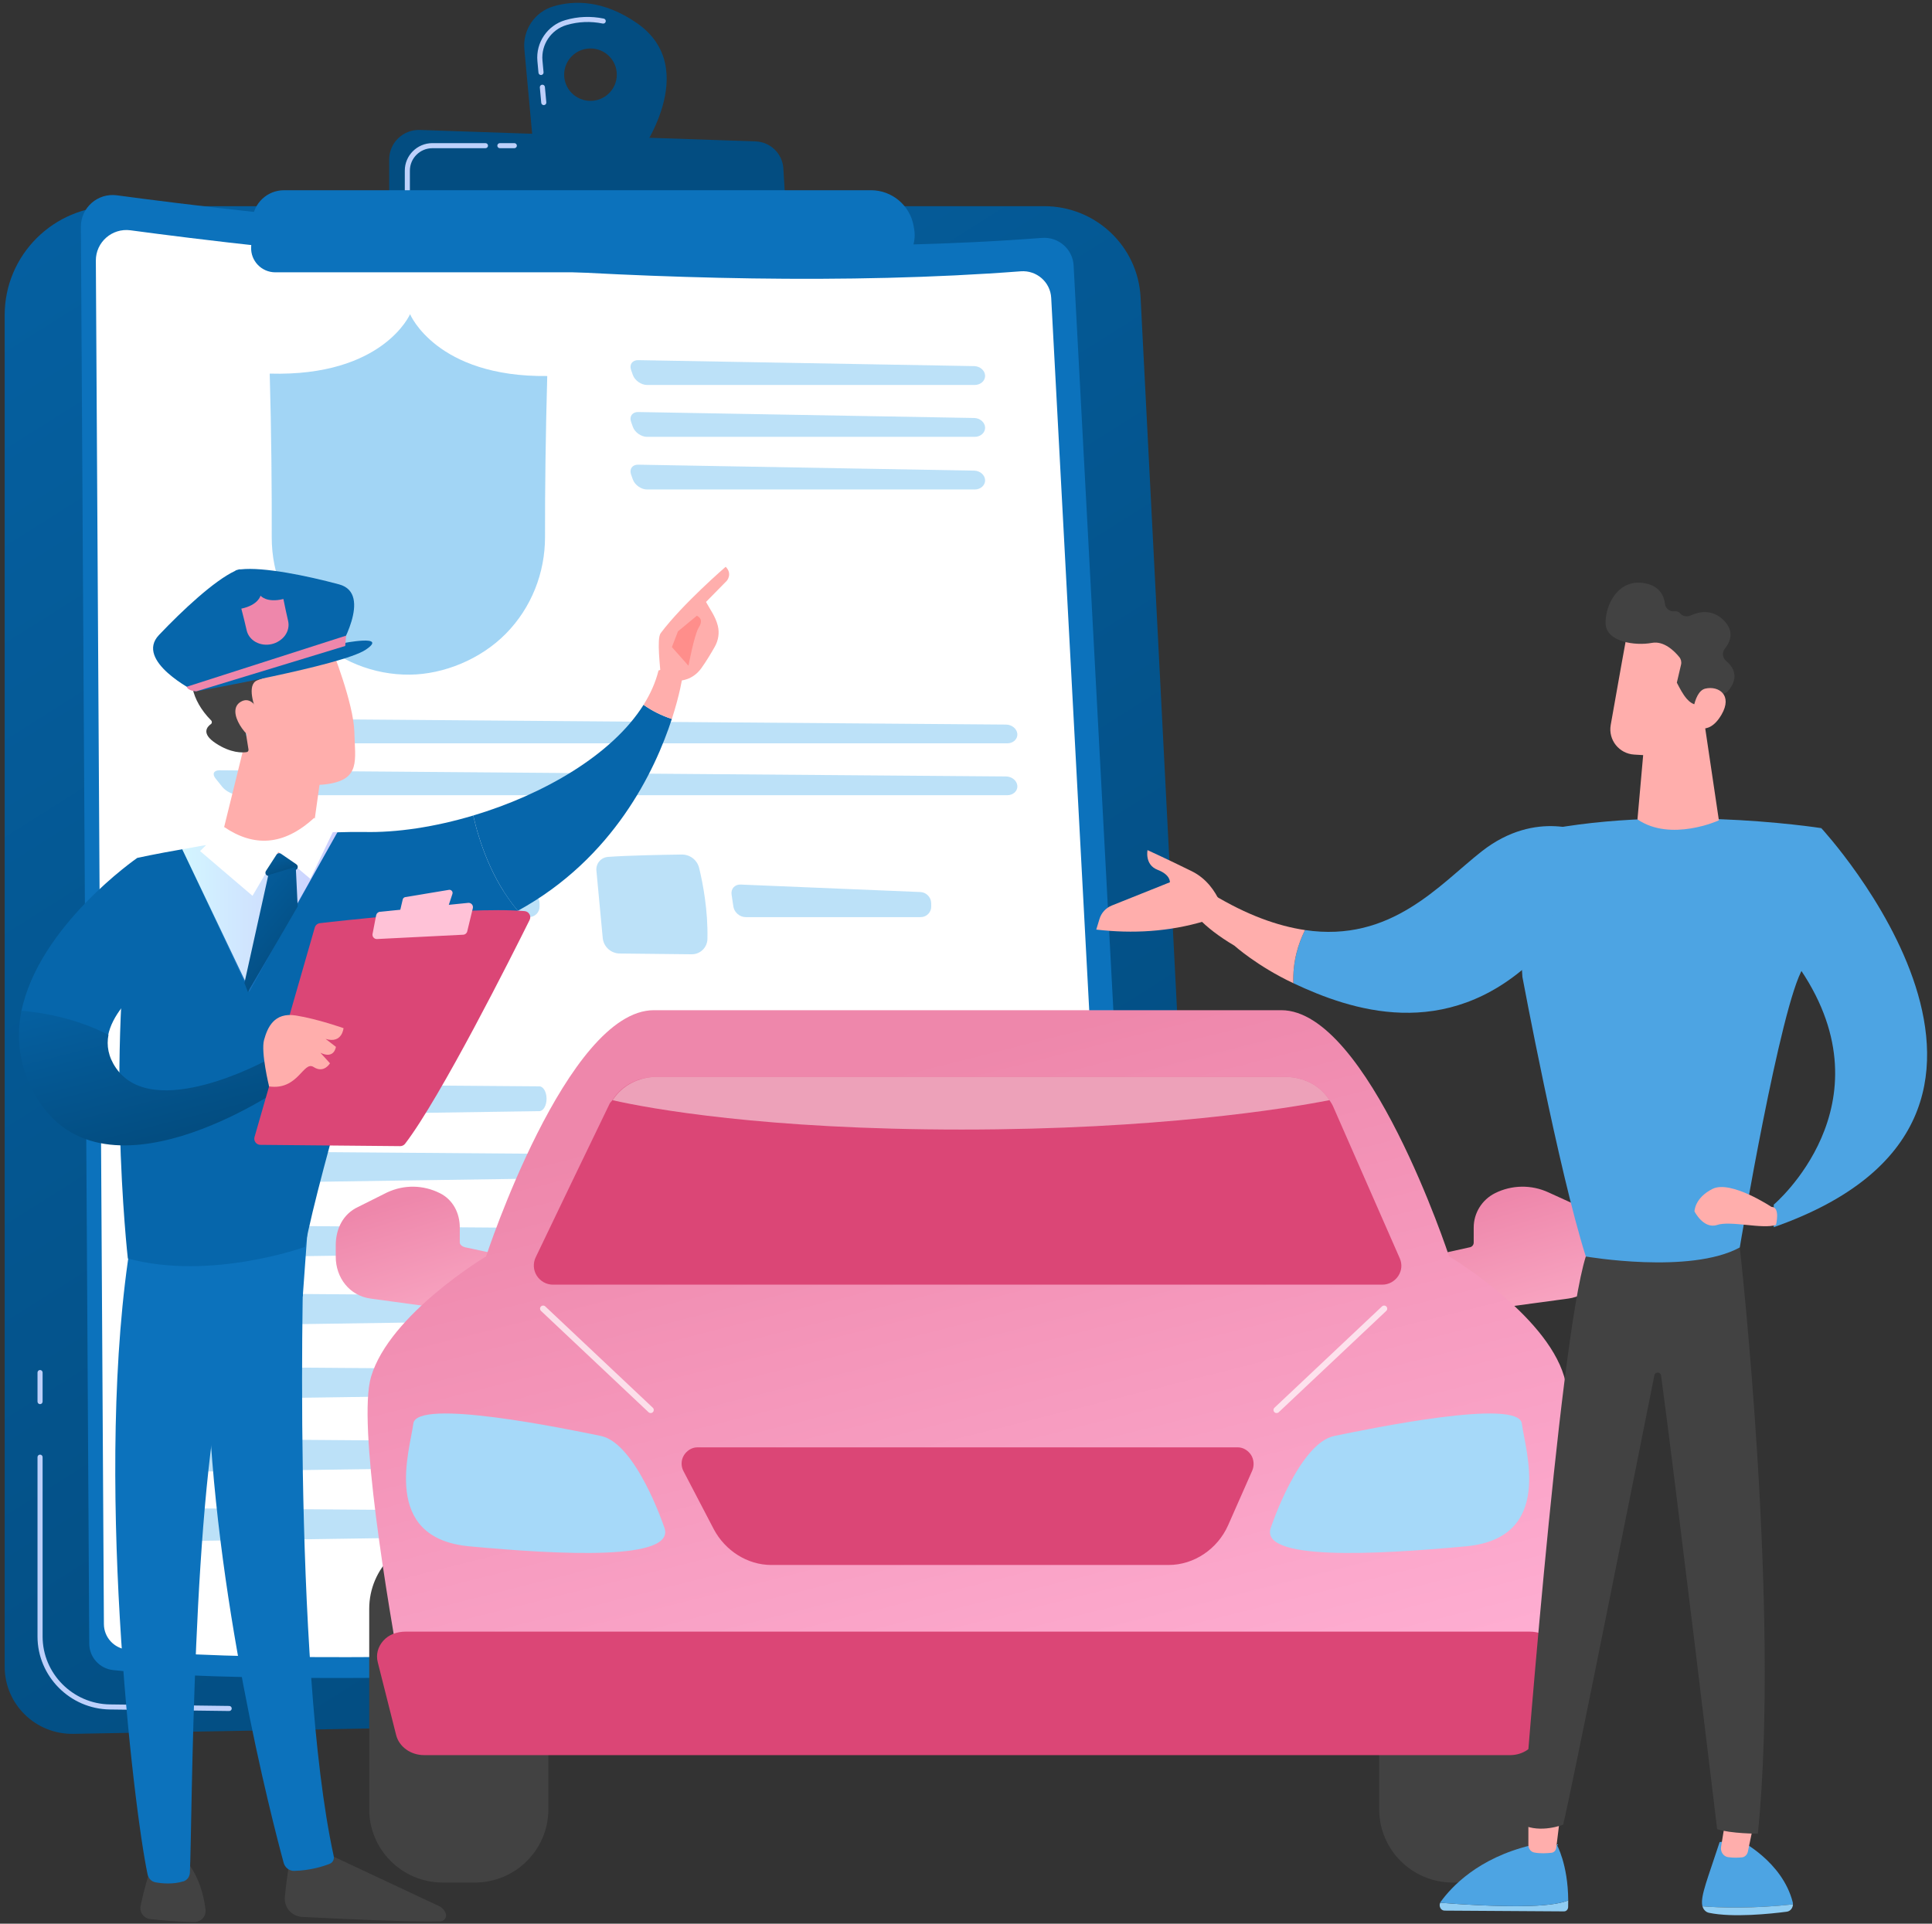 <?xml version="1.0" encoding="UTF-8"?> <svg xmlns="http://www.w3.org/2000/svg" width="241" height="240" viewBox="0 0 241 240" fill="none"><rect x="0" y="0" width="241" height="240" fill="#333333" stroke="none"/><path d="M0.583 39.313C0.583 31.809 6.692 25.725 14.229 25.725H130.27C136.672 25.725 141.951 30.721 142.277 37.088L150.842 204.629C151.097 209.611 147.159 213.814 142.15 213.905L9.151 216.312C4.444 216.397 0.583 212.621 0.583 207.933V39.313Z" fill="url(#paint0_linear_724_711)"></path><path d="M28.589 213.464H28.585L13.703 213.272C8.727 213.208 4.679 209.124 4.679 204.168V181.793C4.679 181.618 4.821 181.477 4.996 181.477C5.172 181.477 5.314 181.618 5.314 181.793V204.168C5.314 208.78 9.081 212.58 13.711 212.64L28.593 212.831C28.769 212.833 28.909 212.977 28.907 213.152C28.904 213.325 28.763 213.464 28.589 213.464Z" fill="#BDD0FB"></path><path d="M4.996 175.179C4.821 175.179 4.679 175.037 4.679 174.862V171.239C4.679 171.064 4.821 170.922 4.996 170.922C5.172 170.922 5.314 171.064 5.314 171.239V174.862C5.314 175.037 5.172 175.179 4.996 175.179Z" fill="#BDD0FB"></path><path d="M10.09 28.303C10.076 25.902 12.196 24.044 14.585 24.367C30.432 26.507 84.924 33.125 129.978 29.681C132.032 29.524 133.815 31.074 133.925 33.124L142.906 201.411C143.029 203.719 141.26 205.692 138.944 205.829C119.995 206.945 41.959 211.262 14.124 208.359C12.43 208.182 11.144 206.762 11.134 205.066L10.09 28.303Z" fill="#0C72BC"></path><path d="M11.956 32.521C11.942 30.21 13.983 28.422 16.282 28.732C31.532 30.792 83.973 37.161 127.33 33.847C129.307 33.696 131.023 35.188 131.128 37.16L139.771 199.11C139.89 201.331 138.187 203.23 135.958 203.361C117.723 204.436 42.625 208.59 15.838 205.796C14.208 205.626 12.971 204.259 12.961 202.627L11.956 32.521Z" fill="white"></path><g opacity="0.6"><path d="M121.587 48.029C122.319 48.029 122.903 47.505 122.884 46.864C122.865 46.223 122.251 45.689 121.519 45.676L79.611 44.932C78.878 44.919 78.478 45.471 78.722 46.159L78.941 46.778C79.184 47.466 79.982 48.029 80.714 48.029H121.587Z" fill="#90CDF3"></path></g><g opacity="0.6"><path d="M79.611 51.404C78.878 51.392 78.478 51.944 78.722 52.632L78.941 53.251C79.184 53.939 79.982 54.501 80.714 54.501H121.587C122.319 54.501 122.903 53.977 122.884 53.337C122.865 52.696 122.251 52.161 121.519 52.148L79.611 51.404Z" fill="#90CDF3"></path></g><g opacity="0.6"><path d="M79.611 57.972C78.878 57.959 78.478 58.511 78.722 59.199L78.941 59.818C79.184 60.506 79.982 61.069 80.714 61.069H121.587C122.319 61.069 122.903 60.545 122.884 59.904C122.865 59.263 122.251 58.729 121.519 58.716L79.611 57.972Z" fill="#90CDF3"></path></g><g opacity="0.6"><path d="M125.652 92.737C126.384 92.737 126.948 92.213 126.906 91.572C126.863 90.932 126.229 90.403 125.497 90.397L27.393 89.627C26.661 89.621 26.435 90.083 26.891 90.654L27.727 91.7C28.183 92.27 29.156 92.737 29.888 92.737H125.652Z" fill="#90CDF3"></path></g><g opacity="0.6"><path d="M27.394 96.1C26.662 96.094 26.436 96.556 26.892 97.126L27.728 98.172C28.184 98.743 29.157 99.21 29.889 99.21H125.652C126.385 99.21 126.949 98.686 126.907 98.045C126.864 97.404 126.23 96.875 125.498 96.87L27.394 96.1Z" fill="#90CDF3"></path></g><path d="M26.98 106.908C29.337 106.728 33.752 106.644 36.182 106.611C37.212 106.596 38.115 107.291 38.356 108.288C38.825 110.224 39.472 113.586 39.391 117.149C39.366 118.215 38.489 119.067 37.417 119.055L28.45 118.959C27.347 118.947 26.431 118.108 26.328 117.014L25.54 108.613C25.459 107.744 26.106 106.974 26.98 106.908Z" fill="url(#paint1_linear_724_711)"></path><g opacity="0.6"><path d="M43.535 110.356C42.803 110.325 42.294 110.89 42.402 111.612L42.628 113.107C42.737 113.828 43.425 114.418 44.157 114.418H65.993C66.725 114.418 67.317 113.822 67.308 113.092L67.303 112.67C67.294 111.941 66.688 111.319 65.956 111.289L43.535 110.356Z" fill="#90CDF3"></path></g><path opacity="0.6" d="M75.835 106.908C78.192 106.728 82.607 106.644 85.037 106.611C86.067 106.596 86.97 107.291 87.212 108.288C87.681 110.224 88.328 113.586 88.246 117.149C88.222 118.215 87.344 119.067 86.273 119.055L77.305 118.959C76.202 118.947 75.287 118.108 75.184 117.014L74.396 108.613C74.314 107.744 74.961 106.974 75.835 106.908Z" fill="#90CDF3"></path><g opacity="0.6"><path d="M92.39 110.356C91.659 110.325 91.149 110.89 91.258 111.612L91.483 113.107C91.592 113.828 92.28 114.418 93.013 114.418H114.849C115.581 114.418 116.173 113.822 116.164 113.092L116.158 112.67C116.149 111.941 115.543 111.319 114.811 111.289L92.39 110.356Z" fill="#90CDF3"></path></g><g opacity="0.6"><path d="M21.56 137.752C21.699 138.657 22.179 139.284 22.726 139.276L67.282 138.626C67.786 138.619 68.189 137.908 68.178 137.045C68.167 136.207 67.768 135.536 67.278 135.532L22.721 135.184C21.935 135.178 21.359 136.451 21.56 137.752Z" fill="#90CDF3"></path></g><g opacity="0.6"><path d="M21.231 146.164C21.37 147.068 21.85 147.696 22.397 147.688L66.953 147.038C67.457 147.031 67.86 146.319 67.849 145.457C67.838 144.619 67.439 143.947 66.949 143.943L22.392 143.596C21.606 143.589 21.03 144.862 21.231 146.164Z" fill="#90CDF3"></path></g><g opacity="0.6"><path d="M21.56 163.888C21.699 164.792 22.179 165.42 22.726 165.412L67.282 164.762C67.786 164.755 68.189 164.043 68.178 163.181C68.167 162.343 67.768 161.671 67.278 161.668L22.721 161.32C21.935 161.314 21.359 162.586 21.56 163.888Z" fill="#90CDF3"></path></g><g opacity="0.6"><path d="M21.56 155.414C21.699 156.319 22.179 156.946 22.726 156.938L67.282 156.288C67.786 156.281 68.189 155.57 68.178 154.707C68.167 153.869 67.768 153.198 67.278 153.194L22.721 152.846C21.935 152.84 21.359 154.113 21.56 155.414Z" fill="#90CDF3"></path></g><g opacity="0.6"><path d="M21.56 173.076C21.699 173.981 22.179 174.609 22.726 174.601L67.282 173.951C67.786 173.943 68.189 173.232 68.178 172.37C68.167 171.531 67.768 170.86 67.278 170.856L22.721 170.508C21.935 170.502 21.359 171.775 21.56 173.076Z" fill="#90CDF3"></path></g><g opacity="0.6"><path d="M22.218 182.089C22.357 182.993 22.838 183.621 23.384 183.613L67.94 182.963C68.444 182.955 68.847 182.244 68.836 181.382C68.826 180.543 68.426 179.872 67.936 179.868L23.38 179.521C22.593 179.514 22.017 180.787 22.218 182.089Z" fill="#90CDF3"></path></g><g opacity="0.6"><path d="M21.56 190.738C21.699 191.643 22.179 192.27 22.726 192.262L67.282 191.612C67.786 191.605 68.189 190.894 68.178 190.031C68.167 189.193 67.768 188.522 67.278 188.518L22.721 188.17C21.935 188.164 21.359 189.436 21.56 190.738Z" fill="#90CDF3"></path></g><g opacity="0.6"><path d="M79.78 136.55C79.92 137.455 80.4 138.083 80.947 138.075L125.503 137.425C126.007 137.417 126.41 136.706 126.399 135.844C126.388 135.005 125.989 134.334 125.499 134.33L80.942 133.982C80.156 133.976 79.58 135.249 79.78 136.55Z" fill="white"></path></g><g opacity="0.6"><path d="M79.451 144.962C79.591 145.867 80.071 146.494 80.618 146.486L125.173 145.836C125.677 145.829 126.081 145.118 126.07 144.255C126.059 143.417 125.66 142.746 125.17 142.742L80.613 142.394C79.826 142.388 79.251 143.661 79.451 144.962Z" fill="white"></path></g><g opacity="0.6"><path d="M79.78 162.686C79.92 163.591 80.4 164.218 80.947 164.211L125.503 163.56C126.007 163.553 126.41 162.842 126.399 161.979C126.388 161.141 125.989 160.47 125.499 160.466L80.942 160.118C80.156 160.112 79.58 161.385 79.78 162.686Z" fill="white"></path></g><g opacity="0.6"><path d="M79.78 154.213C79.92 155.117 80.4 155.745 80.947 155.737L125.503 155.087C126.007 155.079 126.41 154.368 126.399 153.506C126.388 152.667 125.989 151.996 125.499 151.992L80.942 151.645C80.156 151.638 79.58 152.911 79.78 154.213Z" fill="white"></path></g><g opacity="0.6"><path d="M79.78 171.875C79.92 172.779 80.4 173.407 80.947 173.399L125.503 172.749C126.007 172.742 126.41 172.03 126.399 171.168C126.388 170.329 125.989 169.658 125.499 169.654L80.942 169.307C80.156 169.301 79.58 170.573 79.78 171.875Z" fill="white"></path></g><g opacity="0.6"><path d="M80.439 180.887C80.578 181.791 81.058 182.419 81.605 182.411L126.161 181.761C126.665 181.754 127.068 181.042 127.057 180.18C127.046 179.342 126.647 178.67 126.157 178.667L81.6 178.319C80.814 178.313 80.238 179.585 80.439 180.887Z" fill="white"></path></g><g opacity="0.6"><path d="M79.78 189.536C79.92 190.441 80.4 191.069 80.947 191.061L125.503 190.411C126.007 190.403 126.41 189.692 126.399 188.829C126.388 187.991 125.989 187.32 125.499 187.316L80.942 186.968C80.156 186.962 79.58 188.235 79.78 189.536Z" fill="white"></path></g><path opacity="0.83" d="M68.264 46.913C54.432 47.072 51.151 39.198 51.151 39.198C51.151 39.198 47.789 47.014 33.645 46.61C33.855 54.001 33.911 61.065 33.897 67.041C33.886 71.632 35.715 76.026 38.969 79.245C42.213 82.452 46.599 84.22 51.151 84.168C55.337 84.121 59.952 82.267 63.123 79.035C66.284 75.814 67.998 71.475 67.987 66.968C67.974 61.101 68.062 54.165 68.264 46.913Z" fill="#90CDF3"></path><path d="M79.447 2.882C75.255 -0.022 71.611 0.035 69.045 0.789C66.704 1.477 65.188 3.727 65.41 6.147L66.517 18.174L79.683 19.338C79.683 19.338 87.667 8.577 79.447 2.882ZM73.657 12.584C71.844 12.584 70.374 11.121 70.374 9.315C70.374 7.509 71.844 6.046 73.657 6.046C75.47 6.046 76.94 7.509 76.94 9.315C76.94 11.121 75.47 12.584 73.657 12.584Z" fill="#034D81"></path><path d="M67.831 13.114C67.669 13.114 67.53 12.991 67.515 12.827L67.339 10.911C67.323 10.737 67.452 10.584 67.626 10.568C67.805 10.551 67.956 10.68 67.972 10.854L68.148 12.769C68.164 12.943 68.035 13.097 67.861 13.113C67.851 13.114 67.841 13.114 67.831 13.114ZM67.486 9.361C67.323 9.361 67.185 9.238 67.17 9.073L67.036 7.619C66.824 5.314 68.281 3.168 70.499 2.515C72.071 2.053 73.69 1.987 75.311 2.319C75.483 2.353 75.594 2.521 75.559 2.692C75.524 2.863 75.357 2.972 75.184 2.938C73.665 2.629 72.15 2.69 70.679 3.122C68.751 3.689 67.484 5.556 67.669 7.562L67.803 9.016C67.819 9.19 67.69 9.344 67.515 9.36C67.505 9.361 67.496 9.361 67.486 9.361Z" fill="#BDD0FB"></path><path d="M48.547 25.947V19.9C48.547 17.813 50.284 16.141 52.379 16.212L94.242 17.64C96.1 17.704 97.605 19.164 97.716 21.012L98.066 26.822L48.547 25.947Z" fill="#034D81"></path><path d="M64.156 18.49H62.356C62.18 18.49 62.038 18.349 62.038 18.174C62.038 17.999 62.18 17.857 62.356 17.857H64.156C64.332 17.857 64.474 17.999 64.474 18.174C64.474 18.349 64.332 18.49 64.156 18.49Z" fill="#BDD0FB"></path><path d="M50.813 24.047C50.637 24.047 50.495 23.906 50.495 23.731V21.285C50.495 19.395 52.039 17.857 53.937 17.857H60.556C60.731 17.857 60.874 17.999 60.874 18.174C60.874 18.349 60.731 18.49 60.556 18.49H53.937C52.39 18.49 51.13 19.744 51.13 21.285V23.731C51.13 23.906 50.988 24.047 50.813 24.047Z" fill="#BDD0FB"></path><path d="M31.489 27.473C31.59 25.38 33.325 23.733 35.43 23.733L108.635 23.731C111.267 23.731 113.518 25.618 113.967 28.201L114.029 28.557C114.52 31.386 112.333 33.974 109.45 33.974H34.346C32.62 33.974 31.245 32.537 31.328 30.821L31.489 27.473Z" fill="#0C72BC"></path><path d="M68.405 200.713C68.405 195.666 64.297 191.576 59.23 191.576H55.232C50.164 191.576 46.057 195.666 46.057 200.713V225.727C46.057 230.774 50.164 234.864 55.232 234.864H59.23C64.297 234.864 68.405 230.774 68.405 225.727V200.713Z" fill="#424242"></path><path d="M194.391 200.713C194.391 195.666 190.284 191.576 185.216 191.576H181.218C176.151 191.576 172.043 195.666 172.043 200.713V225.727C172.043 230.774 176.151 234.864 181.218 234.864H185.216C190.284 234.864 194.391 230.774 194.391 225.727V200.713Z" fill="#424242"></path><path d="M57.998 155.605C57.723 155.544 57.354 155.301 57.354 155.021V153.143C57.354 151.334 56.504 149.679 54.882 148.864C52.789 147.814 50.414 147.777 48.29 148.765L44.658 150.582C42.797 151.449 41.882 153.31 41.882 155.356V156.788C41.882 159.424 43.605 161.654 46.227 162.009L62.178 164.188L64.02 156.901L57.998 155.605Z" fill="url(#paint2_linear_724_711)"></path><path d="M183.367 155.605C183.642 155.544 183.832 155.301 183.832 155.021V153.143C183.832 151.334 184.861 149.679 186.483 148.864C188.576 147.814 191.04 147.777 193.164 148.765L197.153 150.582C199.015 151.449 200.286 153.31 200.286 155.356V156.788C200.286 159.424 198.251 161.654 195.628 162.009L179.521 164.188L177.512 156.901L183.367 155.605Z" fill="url(#paint3_linear_724_711)"></path><path d="M195.109 171.716C192.783 163.897 180.765 156.747 180.765 156.747C180.765 156.747 170.685 126.031 159.83 126.031C151.114 126.031 130.184 126.031 122.273 126.031C122.273 126.031 121.113 126.031 119.172 126.031C111.253 126.031 90.285 126.031 81.567 126.031C70.712 126.031 60.632 156.747 60.632 156.747C60.632 156.747 48.614 163.937 46.288 171.756C44.587 177.472 48.274 199.65 50.38 210.995C51.122 214.995 54.913 218.234 59.338 218.234H119.172H122.273H182.059C186.485 218.234 190.275 214.974 191.017 210.975C193.123 199.63 196.81 177.432 195.109 171.716Z" fill="url(#paint4_linear_724_711)"></path><path d="M193.6 204.71C192.924 203.939 191.892 203.56 190.801 203.56H50.598C49.514 203.56 48.487 203.933 47.81 204.696C47.134 205.459 46.88 206.422 47.12 207.373L49.414 216.461C49.783 217.921 51.227 218.967 52.893 218.967H188.391C190.043 218.967 191.478 217.921 191.861 216.477L194.27 207.42C194.524 206.465 194.277 205.48 193.6 204.71Z" fill="#DB4676"></path><path d="M82.833 190.472C82.833 190.472 79.344 180.048 74.95 179.147C70.556 178.247 51.948 174.386 51.56 177.603C51.172 180.82 47.425 191.888 58.538 192.917C69.652 193.947 84.623 194.794 82.833 190.472Z" fill="#A6D9F9"></path><path d="M158.565 190.472C158.565 190.472 162.054 180.048 166.447 179.147C170.841 178.247 189.45 174.386 189.837 177.603C190.225 180.82 193.973 191.888 182.859 192.917C171.746 193.947 156.774 194.794 158.565 190.472Z" fill="#A6D9F9"></path><path d="M156.059 181.519C155.698 180.965 155.08 180.57 154.417 180.57H86.981C86.294 180.57 85.658 180.99 85.304 181.576C84.95 182.162 84.93 182.92 85.251 183.524L89.046 190.798C90.454 193.442 93.213 195.245 96.218 195.245H145.768C148.973 195.245 151.877 193.233 153.183 190.319L156.205 183.472C156.475 182.869 156.42 182.073 156.059 181.519Z" fill="#DB4676"></path><path d="M174.423 159.185C173.985 159.849 173.24 160.271 172.438 160.271H68.958C68.148 160.271 67.392 159.837 66.958 159.154C66.524 158.471 66.469 157.603 66.818 156.87C69.168 151.94 73.576 142.808 76.045 137.7C76.157 137.469 76.281 137.431 76.421 137.218C77.615 135.33 79.712 134.347 81.988 134.347H160.241C162.54 134.347 164.645 135.351 165.836 137.254C166.002 137.525 166.153 137.714 166.281 138.008L174.609 156.986C174.931 157.715 174.861 158.517 174.423 159.185Z" fill="#DB4676"></path><path opacity="0.49" d="M165.835 137.254C160.353 138.331 144.245 140.922 119.95 140.922C95.452 140.922 81.077 138.324 76.421 137.262C77.615 135.374 79.712 134.347 81.988 134.347H160.241C162.54 134.347 164.645 135.351 165.835 137.254Z" fill="white"></path><path opacity="0.7" d="M81.165 176.292C81.07 176.292 80.974 176.257 80.899 176.187L67.486 163.547C67.331 163.4 67.324 163.156 67.471 163.001C67.619 162.846 67.864 162.84 68.019 162.986L81.432 175.626C81.588 175.772 81.594 176.016 81.447 176.172C81.371 176.252 81.268 176.292 81.165 176.292Z" fill="white"></path><path opacity="0.7" d="M159.245 176.292C159.142 176.292 159.04 176.252 158.963 176.172C158.816 176.017 158.823 175.772 158.979 175.626L172.391 162.986C172.547 162.84 172.792 162.846 172.939 163.001C173.086 163.156 173.08 163.4 172.924 163.547L159.512 176.187C159.437 176.257 159.341 176.292 159.245 176.292Z" fill="white"></path><path d="M36.475 230.04C36.475 230.04 35.852 233.369 35.53 236.667C35.405 237.956 36.393 239.086 37.691 239.152C42.104 239.377 51.543 239.823 54.932 239.705C55.442 239.687 55.78 239.171 55.596 238.697C55.442 238.3 55.14 237.978 54.754 237.796L39.225 230.51L36.475 230.04Z" fill="#424242"></path><path d="M38.014 153.091C37.798 154.181 36.39 207.581 41.628 231.567C41.714 231.958 41.52 232.359 41.163 232.507C40.321 232.857 38.672 233.359 36.701 233.41C36.09 233.425 35.547 233.006 35.381 232.393C33.871 226.825 26.649 198.932 25.927 172.344C25.119 142.636 25.936 171.333 25.936 171.333L26.752 152.981L38.014 153.091Z" fill="#0C72BC"></path><path d="M19.452 231.609C19.452 231.609 18.494 233.284 17.54 237.749C17.368 238.555 17.927 239.334 18.75 239.422C20.206 239.579 22.448 239.783 24.246 239.788C25.075 239.79 25.728 239.078 25.636 238.258C25.453 236.623 24.858 233.938 22.962 231.832L19.452 231.609Z" fill="#424242"></path><path d="M18.674 226.471L19.726 232.514C19.726 232.514 20.817 233.337 22.994 232.768L22.526 226.273L18.674 226.471Z" fill="url(#paint5_linear_724_711)"></path><path d="M16.362 154.638C11.616 183.288 16.653 225.562 18.409 233.844C18.517 234.351 18.897 234.742 19.378 234.832C20.196 234.984 21.544 235.115 22.878 234.716C23.337 234.579 23.663 234.143 23.687 233.636C23.997 226.958 23.947 185.937 28.268 169.767C28.488 168.948 28.966 168.236 29.624 167.748L37.77 161.713L38.484 151.838L16.362 154.638Z" fill="#0C72BC"></path><path d="M22.141 120.002L17.125 107.031C17.125 107.031 4.816 115.514 2.654 126.233C5.018 126.429 9.283 127.059 13.476 129.218C14.45 124.156 22.141 120.002 22.141 120.002Z" fill="#0666AB"></path><path d="M59.033 101.744C59.699 104.692 61.248 109.684 64.599 113.627C76.544 107.088 81.708 96.141 83.806 89.697C82.55 89.285 81.355 88.697 80.278 87.933C76.35 94.193 67.778 99.128 59.033 101.744Z" fill="#0666AB"></path><path d="M82.144 83.652C81.776 85.135 81.136 86.565 80.278 87.932C81.355 88.697 82.55 89.285 83.806 89.697C84.821 86.579 85.119 84.514 85.119 84.514C83.818 82.918 82.144 83.652 82.144 83.652Z" fill="#FFAEAC"></path><path d="M45.346 103.795C44.258 103.786 43.157 103.801 42.053 103.836C42.012 103.837 41.876 104.058 41.834 104.06C34.834 104.288 27.851 105.264 23.046 106.088C22.998 106.096 22.907 105.923 22.86 105.932C19.36 106.535 17.125 107.031 17.125 107.031C12.908 130.205 15.947 157.009 15.947 157.009C26.296 159.817 38.041 155.562 38.041 155.562C39.858 145.877 48.166 118.649 48.166 118.649C54.721 117.902 60.133 116.072 64.599 113.627C61.248 109.684 59.698 104.692 59.033 101.743C54.281 103.165 49.479 103.902 45.346 103.795Z" fill="#0666AB"></path><path d="M84.796 84.913C84.929 85.351 83.328 86 82.405 84.207C82.381 83.352 81.894 79.685 82.413 78.994C85.181 75.311 90.522 70.712 90.522 70.712C91.408 71.6 90.662 72.457 90.662 72.457L88.068 75.098C88.596 76.07 89.243 76.893 89.54 78.065C89.764 78.953 89.612 79.899 89.155 80.701C88.697 81.506 88.071 82.552 87.482 83.369C86.365 84.917 84.796 84.913 84.796 84.913Z" fill="#FFAEAC"></path><path d="M86.928 76.816L84.567 78.771L83.814 80.732L85.879 83.058C85.879 83.058 86.618 79.16 87.148 78.32C87.678 77.479 87.411 77.068 86.928 76.816Z" fill="#FF8E8B"></path><path d="M22.737 105.958L31.082 123.441L42.105 103.794C34.544 104.351 27.476 105.043 22.737 105.958Z" fill="white"></path><path opacity="0.26" d="M22.737 105.958L31.082 123.752L42.105 103.794C35.032 104.026 28.475 104.864 22.737 105.958Z" fill="url(#paint6_linear_724_711)"></path><path d="M30.953 91.035L27.494 105.071C27.422 105.274 27.503 105.5 27.691 105.606C28.848 106.257 33.017 108.146 38.094 105.008C38.623 104.681 38.986 104.143 39.072 103.529L40.555 92.914L30.953 91.035Z" fill="#FFAEAC"></path><path d="M41.347 80.827C41.347 80.827 44.113 87.728 44.202 91.309C44.292 94.889 44.993 97.232 40.821 97.824C36.649 98.417 33.216 96.251 31.433 92.632C31.433 92.632 28.635 87.055 29.37 84.829C30.105 82.603 41.347 80.827 41.347 80.827Z" fill="#FFAEAC"></path><path d="M31.669 90.078L31.876 89.98C32.14 89.856 32.262 89.503 32.141 89.208C31.671 88.067 30.767 85.456 32.056 84.893C33.718 84.168 40.253 82.839 41.735 80.224C43.16 77.71 42.07 74.375 40.307 73.382C40.189 73.315 40.046 73.361 39.981 73.493L39.821 73.815C39.712 74.035 39.428 73.993 39.374 73.748C39.323 73.513 39.056 73.46 38.939 73.662C38.484 74.444 37.282 75.698 34.155 76.265C29.711 77.07 26.729 79.044 26.547 82.565C26.536 82.788 26.326 82.907 26.164 82.785C25.845 82.546 25.326 82.422 24.608 83.078C23.359 84.218 23.761 87.287 26.341 89.881C26.464 90.004 26.456 90.232 26.316 90.33C25.823 90.678 25.078 91.518 26.903 92.724C28.792 93.971 30.232 93.918 30.789 93.829C30.928 93.807 31.021 93.656 30.996 93.498L30.501 90.383C30.473 90.207 30.594 90.044 30.749 90.049L31.669 90.078Z" fill="#424242"></path><path d="M33.039 90.774C33.039 90.774 32.038 86.389 30.042 87.549C28.046 88.708 30.908 92.454 32.477 92.665L33.039 90.774Z" fill="#FFAEAC"></path><path d="M27.969 103.181L24.959 106.179L31.498 111.761L34.716 106.282L38.713 109.642L41.584 103.669L39.179 102.044C35.344 105.573 31.617 105.654 27.969 103.181Z" fill="white"></path><path d="M34.49 106.631L33.175 108.66C32.979 108.963 33.25 109.35 33.603 109.271L36.825 108.551C37.169 108.474 37.256 108.026 36.966 107.827L35.059 106.517C34.871 106.389 34.614 106.44 34.49 106.631Z" fill="url(#paint7_linear_724_711)"></path><path d="M33.471 109.176L30.489 122.644L30.928 123.768L37.133 113.094L36.896 108.143L33.471 109.176Z" fill="url(#paint8_linear_724_711)"></path><path d="M42.297 72.905C38.19 71.804 32.861 70.718 30.032 71.033C29.918 71.014 29.8 71.027 29.679 71.074C29.67 71.078 29.66 71.082 29.65 71.086C29.64 71.088 29.629 71.089 29.619 71.091C29.491 71.114 29.385 71.164 29.296 71.24C26.721 72.445 22.749 76.147 19.828 79.225C16.758 82.459 24.332 86.263 24.332 86.263L33.378 84.346C33.379 84.347 33.38 84.35 33.38 84.35L33.41 84.339L33.44 84.333C33.44 84.333 33.44 84.33 33.44 84.329L42.156 81.249C42.156 81.249 46.612 74.062 42.297 72.905Z" fill="#0666AB"></path><path d="M24.483 86.252C24.483 86.252 42.678 83.028 45.615 81.06C48.551 79.091 42.706 80.261 42.706 80.261L24.483 86.252Z" fill="#0666AB"></path><path d="M23.295 85.678L43.17 79.302L43.062 80.59L24.484 86.252C24.484 86.252 23.448 86.204 23.295 85.678Z" fill="#EE87AB"></path><path d="M35.352 74.73C33.241 75.254 32.498 74.314 32.498 74.314C32.498 74.314 32.233 75.485 30.105 75.934C30.363 76.911 30.589 77.85 30.771 78.646C30.911 79.257 31.319 79.782 31.906 80.103C32.492 80.424 33.208 80.516 33.897 80.358C34.533 80.212 35.181 79.807 35.567 79.263C35.953 78.718 36.082 78.071 35.939 77.46C35.753 76.665 35.549 75.721 35.352 74.73Z" fill="#EE87AB"></path><path d="M33.275 132.265C33.275 132.265 19.145 140.041 14.468 133.242C13.497 131.831 13.275 130.435 13.53 129.108C9.338 126.95 5.04 126.297 2.676 126.101C2.025 129.332 2.32 132.778 4.197 136.276C12.358 151.487 35.102 135.734 35.102 135.734L33.275 132.265Z" fill="url(#paint9_linear_724_711)"></path><path d="M31.75 141.854L39.264 115.721C39.35 115.424 39.604 115.208 39.911 115.172C41.273 115.014 45.218 114.57 49.773 114.186C55.26 113.724 61.631 113.35 65.439 113.668C65.98 113.714 66.307 114.284 66.066 114.769C63.901 119.131 54.995 136.875 50.535 142.688C50.388 142.881 50.159 142.993 49.916 142.991L32.481 142.829C31.974 142.825 31.61 142.34 31.75 141.854Z" fill="#DB4676"></path><path d="M50.552 111.921L56.001 111.017C56.291 110.969 56.528 111.245 56.436 111.523L55.897 113.151C55.85 113.292 55.726 113.395 55.577 113.415L50.335 114.112C50.063 114.148 49.84 113.903 49.902 113.637L50.236 112.217C50.272 112.064 50.397 111.947 50.552 111.921Z" fill="#FFC2D7"></path><path d="M46.473 116.514L46.922 114.186C46.967 113.953 47.16 113.777 47.398 113.753L58.402 112.641C58.772 112.603 59.069 112.941 58.982 113.302L58.282 116.203C58.226 116.435 58.023 116.602 57.784 116.614L47.031 117.153C46.681 117.171 46.407 116.857 46.473 116.514Z" fill="#FFC2D7"></path><path d="M33.566 135.541C33.566 135.541 32.519 131.255 32.941 129.734C33.363 128.213 34.181 126.258 36.908 126.692C39.635 127.127 42.852 128.271 42.852 128.271C42.852 128.271 42.689 130.252 40.617 129.613L41.902 130.603C41.902 130.603 41.718 132.189 39.968 131.342L41.163 132.655C41.163 132.655 40.411 133.958 39.123 133.122C37.836 132.287 37.218 136.057 33.566 135.541Z" fill="#FFAEAC"></path><path d="M223.654 237.584C223.655 237.499 223.65 237.413 223.628 237.326C222.336 232.225 217.053 229.61 217.053 229.61L214.512 229.809C213.051 234.305 212.109 236.499 212.343 237.728C212.35 237.762 212.36 237.795 212.37 237.828C214.466 238.015 218.78 238.136 223.654 237.584Z" fill="#4DA4E3"></path><path d="M212.37 237.828C212.483 238.238 212.787 238.558 213.176 238.639C216.158 239.264 220.897 238.761 222.887 238.502C223.326 238.445 223.647 238.04 223.654 237.584C218.781 238.136 214.466 238.015 212.37 237.828Z" fill="#90CDF3"></path><path d="M219.145 225.672L218.033 231.006C217.951 231.397 217.65 231.689 217.284 231.724C216.837 231.765 216.201 231.79 215.561 231.696C214.987 231.612 214.587 231.032 214.689 230.408L215.462 225.672L219.145 225.672Z" fill="#FFAEAC"></path><path d="M190.779 237.784C193.493 237.708 194.896 237.39 195.622 237.094C195.624 237.363 195.622 237.636 195.613 237.92C195.604 238.222 195.379 238.464 195.102 238.462L180.201 238.367C179.726 238.364 179.448 237.814 179.654 237.38C181.608 237.541 186.584 237.9 190.779 237.784Z" fill="#90CDF3"></path><path d="M179.654 237.38C179.672 237.343 179.688 237.304 179.713 237.268C181.029 235.437 184.381 231.791 191.004 230.21L194.181 230.11C194.181 230.11 195.596 232.559 195.622 237.095C194.897 237.39 193.493 237.708 190.779 237.784C186.584 237.901 181.608 237.541 179.654 237.38Z" fill="#4DA4E3"></path><path d="M194.77 225.315C194.735 225.551 194.3 229.135 194.131 230.525C194.091 230.855 193.851 231.111 193.548 231.147C193.007 231.211 192.131 231.27 191.366 231.113C190.952 231.029 190.653 230.634 190.653 230.174V224.547L194.77 225.315Z" fill="#FFAEAC"></path><path d="M217.022 155.634C217.022 155.634 222.106 200.639 219.282 228.767C219.282 228.767 215.892 228.767 214.198 228.204C214.198 228.204 208.915 184.201 207.206 171.61C207.141 171.135 206.461 171.113 206.367 171.583C204.258 182.177 195.976 223.718 194.991 227.641C194.991 227.641 192.167 228.767 189.907 227.641C189.907 227.641 194.426 167.448 197.816 156.759L217.022 155.634Z" fill="#424242"></path><path d="M227.191 103.317C227.191 103.317 205.724 99.941 188.777 104.442L189.907 121.881C189.907 121.881 194.426 146.071 197.816 156.759C197.816 156.759 210.809 159.01 217.022 155.634C217.022 155.634 222.106 125.256 224.931 120.756C224.931 120.756 227.755 108.942 227.191 103.317Z" fill="#4DA4E3"></path><path d="M212.278 87.944L214.417 102.346C214.417 102.346 208.442 105.079 204.259 102.228L205.16 92.065L212.278 87.944Z" fill="#FFAEAC"></path><path d="M203.071 78.567C203.004 78.689 201.715 85.951 200.922 90.446C200.594 92.304 201.965 94.029 203.855 94.141L205.586 94.243C208.767 94.43 211.568 92.175 212.05 89.039L213.301 80.896C213.301 80.896 204.706 75.614 203.071 78.567Z" fill="#FFAEAC"></path><path d="M215.167 80.915C215.831 80.093 216.41 78.765 214.997 77.367C213.566 75.952 211.942 76.305 210.913 76.779C210.457 76.989 209.895 76.896 209.571 76.514C209.427 76.345 209.213 76.229 208.895 76.265C208.297 76.332 207.762 75.938 207.691 75.343C207.569 74.321 207.023 73.119 205.21 72.77C201.884 72.13 200.226 75.444 200.285 77.774C200.344 80.103 203.989 80.593 206.057 80.206C207.576 79.922 208.89 81.252 209.48 81.977C209.694 82.241 209.774 82.586 209.697 82.916L209.171 85.166C209.536 85.866 209.893 86.58 210.404 87.177C210.773 87.607 211.176 87.844 211.605 87.945C212.225 86.795 213.959 86.6 214.765 86.575C215.073 86.565 215.361 86.43 215.564 86.198C216.172 85.504 217.123 83.954 215.302 82.433C214.849 82.055 214.797 81.374 215.167 80.915Z" fill="#424242"></path><path d="M211.005 90.354C211.005 90.354 211.077 86.291 212.728 85.909C214.379 85.527 216.161 86.716 214.749 89.149C212.992 92.175 211.005 90.354 211.005 90.354Z" fill="#FFAEAC"></path><path d="M227.19 103.316C227.19 103.316 260.519 139.32 221.259 153.103V150.29C221.259 150.29 235.946 137.914 224.648 121.037C224.648 121.037 226.06 105.004 227.19 103.316Z" fill="#4DA4E3"></path><path d="M220.976 150.571C220.976 150.571 215.892 147.196 213.633 148.321C211.373 149.446 211.373 151.134 211.373 151.134C211.373 151.134 212.503 153.384 214.198 152.821C215.892 152.259 219.847 153.384 221.541 152.821C221.541 152.821 222.106 150.571 220.976 150.571Z" fill="#FFAEAC"></path><path d="M162.787 116.033C173.547 117.641 179.592 110.325 184.819 106.223C191.719 100.808 198.056 103.997 198.056 103.997L191.267 119.78C180.278 130.097 168.442 126.009 161.339 122.666C161.23 119.964 161.955 117.704 162.787 116.033Z" fill="#4DA4E3"></path><path d="M147.663 109.64L151.231 111.552C155.511 114.147 159.341 115.518 162.787 116.033C161.955 117.703 161.23 119.964 161.339 122.665C156.818 120.537 153.983 117.982 153.983 117.982C145.899 113.182 147.663 109.64 147.663 109.64Z" fill="#FFAEAC"></path><path d="M137.151 114.648C137.381 113.886 137.947 113.269 138.689 112.971L145.931 110.071C145.931 110.071 146.041 109.146 144.401 108.518C142.762 107.889 143.145 106.061 143.145 106.061C143.145 106.061 145.385 107.078 148.664 108.692C150.539 109.615 151.591 111.244 152.149 112.471L150.285 114.913C145.821 116.248 141.305 116.503 136.75 115.974L137.151 114.648Z" fill="#FFAEAC"></path><defs><linearGradient id="paint0_linear_724_711" x1="85.493" y1="202.13" x2="-50.975" y2="-14.255" gradientUnits="userSpaceOnUse"><stop stop-color="#034D81"></stop><stop offset="1" stop-color="#0666AB"></stop></linearGradient><linearGradient id="paint1_linear_724_711" x1="13.095" y1="97.455" x2="124.441" y2="186.832" gradientUnits="userSpaceOnUse"><stop stop-color="#53D8FF"></stop><stop offset="1" stop-color="#3840F7"></stop></linearGradient><linearGradient id="paint2_linear_724_711" x1="54.509" y1="165.321" x2="49.879" y2="149.83" gradientUnits="userSpaceOnUse"><stop stop-color="#F9A7C3"></stop><stop offset="1" stop-color="#EE87AB"></stop></linearGradient><linearGradient id="paint3_linear_724_711" x1="190.502" y1="165.321" x2="185.981" y2="149.76" gradientUnits="userSpaceOnUse"><stop stop-color="#F9A7C3"></stop><stop offset="1" stop-color="#EE87AB"></stop></linearGradient><linearGradient id="paint4_linear_724_711" x1="131.231" y1="224.708" x2="108.344" y2="134.079" gradientUnits="userSpaceOnUse"><stop stop-color="#FFB0D4"></stop><stop offset="1" stop-color="#EE87AB"></stop></linearGradient><linearGradient id="paint5_linear_724_711" x1="18.644" y1="229.589" x2="23.024" y2="229.631" gradientUnits="userSpaceOnUse"><stop stop-color="#FEBBBA"></stop><stop offset="1" stop-color="#FF928E"></stop></linearGradient><linearGradient id="paint6_linear_724_711" x1="22.737" y1="113.773" x2="42.105" y2="113.773" gradientUnits="userSpaceOnUse"><stop stop-color="#53D8FF"></stop><stop offset="1" stop-color="#3840F7"></stop></linearGradient><linearGradient id="paint7_linear_724_711" x1="35.387" y1="109.07" x2="33.985" y2="105.062" gradientUnits="userSpaceOnUse"><stop stop-color="#034D81"></stop><stop offset="1" stop-color="#0666AB"></stop></linearGradient><linearGradient id="paint8_linear_724_711" x1="34.243" y1="122.605" x2="21.995" y2="112.132" gradientUnits="userSpaceOnUse"><stop stop-color="#034D81"></stop><stop offset="1" stop-color="#0666AB"></stop></linearGradient><linearGradient id="paint9_linear_724_711" x1="20.862" y1="141.649" x2="14.476" y2="116.62" gradientUnits="userSpaceOnUse"><stop stop-color="#034D81"></stop><stop offset="1" stop-color="#0666AB"></stop></linearGradient></defs></svg> 